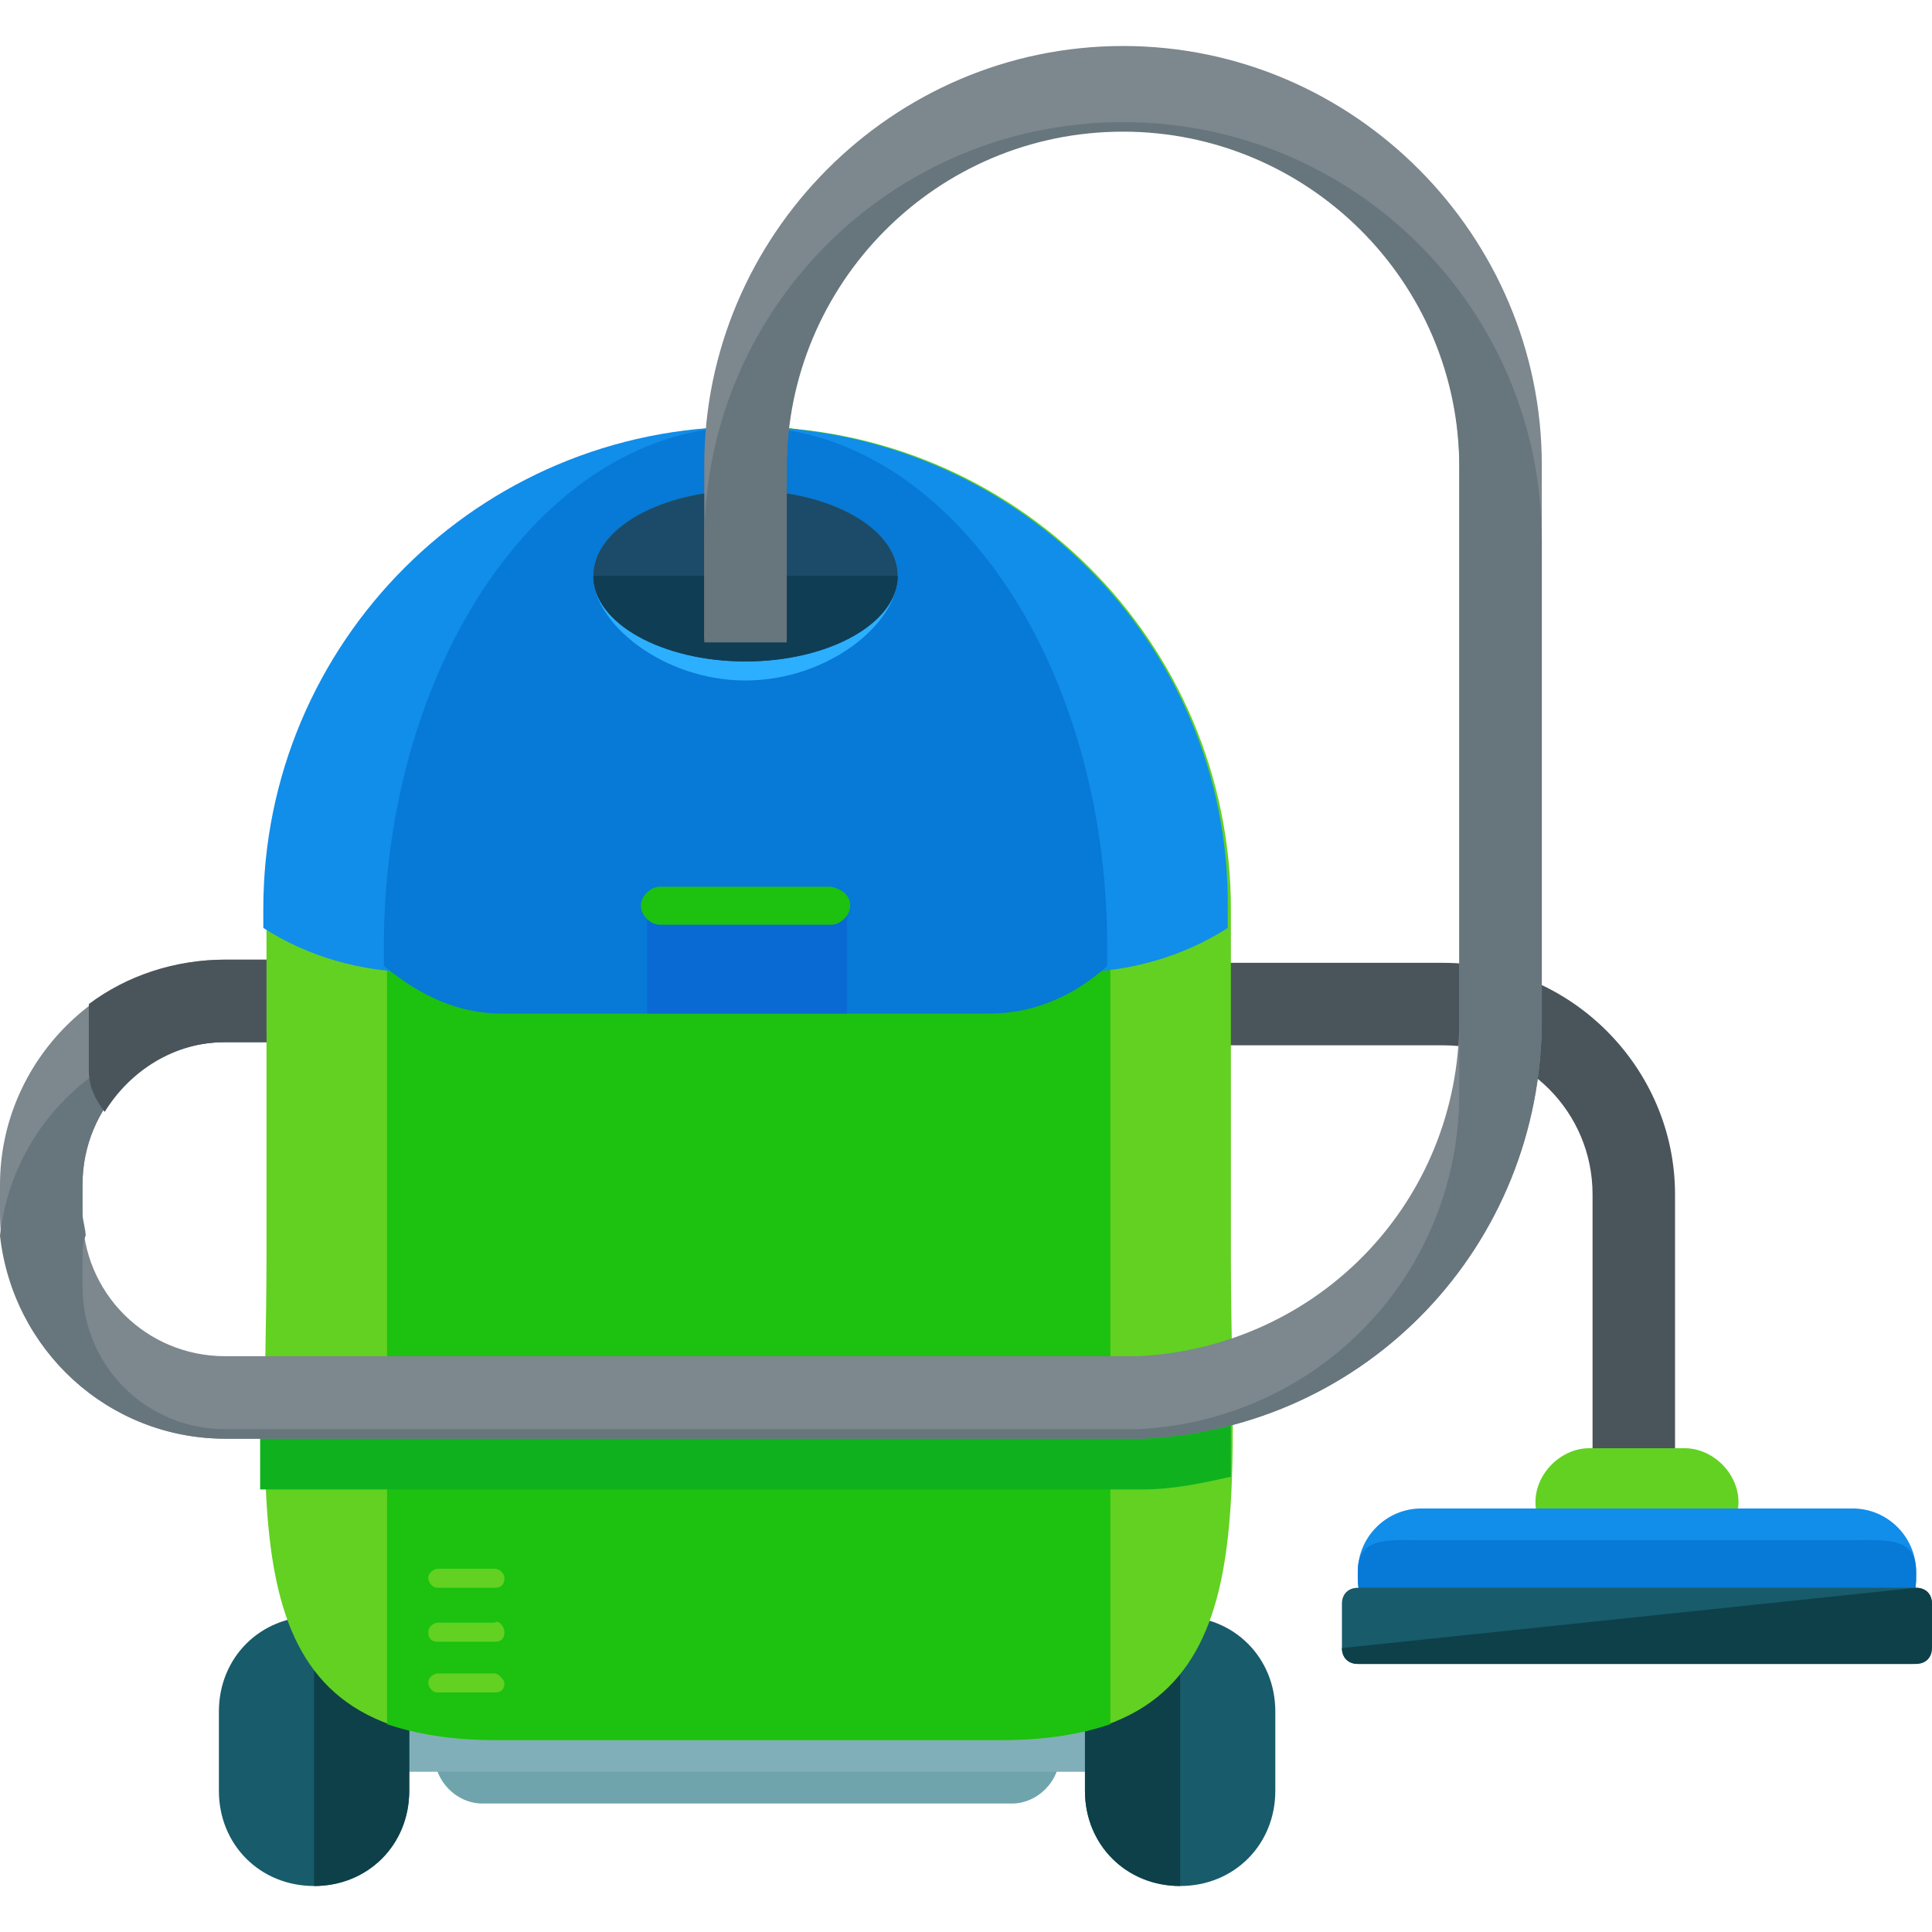 <?xml version="1.0" encoding="iso-8859-1"?>
<!-- Uploaded to: SVG Repo, www.svgrepo.com, Generator: SVG Repo Mixer Tools -->
<svg version="1.1" id="Layer_1" xmlns="http://www.w3.org/2000/svg" xmlns:xlink="http://www.w3.org/1999/xlink" 
	 viewBox="0 0 487.2 487.2" xml:space="preserve">
<path style="fill:#4A555B;" d="M412,392.4c-5.6,0-10.4-4.8-10.4-10.4v-80.8c0-20.8-16.8-37.6-37.6-37.6h-72.8
	c-5.6,0-10.4-4.8-10.4-10.4s4.8-10.4,10.4-10.4H364c32,0,58.4,26.4,58.4,58.4V382C422.4,387.6,418.4,392.4,412,392.4z"/>
<path style="fill:#6FA4AD;" d="M267.2,442.8c0,6.4-5.6,12-12,12H121.6c-6.4,0-12-5.6-12-12l0,0c0-6.4,5.6-12,12-12H256
	C261.6,430.8,267.2,436.4,267.2,442.8L267.2,442.8z"/>
<path style="fill:#80AFBA;" d="M308.8,440.4c0,3.2-2.4,6.4-6.4,6.4H73.6c-3.2,0-6.4-2.4-6.4-6.4l0,0c0-3.2,2.4-6.4,6.4-6.4h229.6
	C306.4,434,308.8,436.4,308.8,440.4L308.8,440.4z"/>
<path style="fill:#185B6B;" d="M103.2,451.6c0,13.6-10.4,24-24,24l0,0c-13.6,0-24-10.4-24-24v-20c0-13.6,10.4-24,24-24l0,0
	c13.6,0,24,10.4,24,24V451.6z"/>
<path style="fill:#0D4049;" d="M79.2,407.6L79.2,407.6c13.6,0,24,10.4,24,24v20c0,13.6-10.4,24-24,24l0,0"/>
<path style="fill:#185B6B;" d="M273.6,431.6c0-13.6,10.4-24,24-24l0,0c13.6,0,24,10.4,24,24v20c0,13.6-10.4,24-24,24l0,0
	c-13.6,0-24-10.4-24-24V431.6z"/>
<path style="fill:#0D4049;" d="M297.6,475.6L297.6,475.6c-13.6,0-24-10.4-24-24v-20c0-13.6,10.4-24,24-24l0,0"/>
<path style="fill:#62D122;" d="M310.4,317.2c0,67.2,9.6,121.6-57.6,121.6h-128c-67.2,0-57.6-54.4-57.6-121.6v-88
	c0-67.2,54.4-121.6,121.6-121.6l0,0c67.2,0,121.6,54.4,121.6,121.6V317.2z"/>
<path style="fill:#1DC110;" d="M97.6,434.8c7.2,2.4,16,4,27.2,4h128c11.2,0,20-1.6,27.2-4v-204H97.6V434.8z"/>
<g>
	<path style="fill:#0FB21E;" d="M310.4,350.8c-7.2,2.4-15.2,4-23.2,4c-4,0-179.2,0-221.6,0c0,7.2,0,14.4,0,20.8h217.6l0,0
		c3.2,0,4.8,0,4.8,0c8,0,15.2-1.6,22.4-3.2C310.4,366,310.4,358,310.4,350.8z"/>
	<path style="fill:#0FB21E;" d="M198.4,130.8c0-8,0.8-15.2,3.2-22.4c-4-0.8-8.8-0.8-13.6-0.8c-2.4,0-5.6,0-8,0
		c-1.6,7.2-2.4,15.2-2.4,23.2v44h20.8L198.4,130.8L198.4,130.8z"/>
</g>
<path style="fill:#118DEA;" d="M188,107.6c-67.2,0-121.6,54.4-121.6,121.6v4.8c11.2,7.2,24.8,11.2,39.2,11.2h164.8
	c14.4,0,28-4,39.2-11.2v-4.8C310.4,162,255.2,107.6,188,107.6z"/>
<path style="fill:#0779D6;" d="M188,107.6c-50.4,0-91.2,59.2-91.2,131.2v4.8c8.8,7.2,18.4,12,29.6,12h123.2c10.4,0,20.8-4,29.6-12
	v-4.8C279.2,166,238.4,107.6,188,107.6z"/>
<rect x="163.2" y="227.6" style="fill:#096AD3;" width="50.4" height="28"/>
<path style="fill:#2CAFFF;" d="M226.4,145.2c0,12-17.6,26.4-38.4,26.4s-38.4-14.4-38.4-26.4s17.6-21.6,38.4-21.6
	S226.4,133.2,226.4,145.2z"/>
<ellipse style="fill:#1B4B68;" cx="188" cy="145.2" rx="38.4" ry="21.6"/>
<path style="fill:#0F3D54;" d="M226.4,145.2c0,12-17.6,21.6-38.4,21.6s-38.4-9.6-38.4-21.6"/>
<path style="fill:#1DC110;" d="M214.4,228.4c0,2.4-2.4,4.8-4.8,4.8h-43.2c-2.4,0-4.8-2.4-4.8-4.8l0,0c0-2.4,2.4-4.8,4.8-4.8h43.2
	C212.8,224.4,214.4,226,214.4,228.4L214.4,228.4z"/>
<g>
	<path style="fill:#62D122;" d="M127.2,398c0,1.6-0.8,2.4-2.4,2.4h-14.4c-1.6,0-2.4-1.6-2.4-2.4l0,0c0-1.6,1.6-2.4,2.4-2.4h14.4
		C125.6,395.6,127.2,396.4,127.2,398L127.2,398z"/>
	<path style="fill:#62D122;" d="M127.2,411.6c0,1.6-0.8,2.4-2.4,2.4h-14.4c-1.6,0-2.4-0.8-2.4-2.4l0,0c0-1.6,1.6-2.4,2.4-2.4h14.4
		C125.6,408.4,127.2,410,127.2,411.6L127.2,411.6z"/>
	<path style="fill:#62D122;" d="M127.2,424.4c0,1.6-0.8,2.4-2.4,2.4h-14.4c-1.6,0-2.4-1.6-2.4-2.4l0,0c0-1.6,1.6-2.4,2.4-2.4h14.4
		C125.6,422,127.2,423.6,127.2,424.4L127.2,424.4z"/>
</g>
<path style="fill:#7C878E;" d="M283.2,11.6c-58.4,0-105.6,48-105.6,105.6v44h20.8v-44c0-46.4,37.6-84.8,84.8-84.8
	c46.4,0,84.8,37.6,84.8,84.8v140c0,45.6-35.2,82.4-80.8,84.8c-4,0-214.4,0-229.6,0c-0.8,0-0.8,0-0.8,0l0,0c-20,0-36-16-36-36v-7.2
	c0-20,16-36,36-36h10.4V242H56.8C25.6,242,0,267.6,0,298.8v7.2c0,31.2,25.6,56.8,56.8,56.8l0,0h10.4h216l0,0c3.2,0,4.8,0,4.8,0
	c56.8-2.4,100.8-48.8,100.8-105.6v-140C388.8,59.6,341.6,11.6,283.2,11.6z"/>
<path style="fill:#67757C;" d="M283.2,30.8c-58.4,0-105.6,47.2-105.6,105.6V162h20.8v-25.6V118c0-46.4,37.6-84.8,84.8-84.8
	c46.4,0,84.8,37.6,84.8,84.8v18.4v120.8v18.4c0,45.6-35.2,82.4-80.8,84.8c-4,0-214.4,0-229.6,0c-0.8,0-0.8,0-0.8,0l0,0
	c-20,0-36-16-36-36v-7.2c0-1.6,0-4,0.8-5.6c0-1.6-0.8-4-0.8-5.6v-7.2c0-20,16-36,36-36h10.4v-2.4H56.8c-29.6,0-53.6,22.4-56.8,51.2
	c3.2,28.8,27.2,51.2,56.8,51.2l0,0h10.4h216l0,0c3.2,0,4.8,0,4.8,0c56.8-2.4,100.8-48.8,100.8-105.6V136.4
	C388.8,78,341.6,30.8,283.2,30.8z"/>
<path style="fill:#62D122;" d="M438.4,378.8c0,7.2-6.4,13.6-13.6,13.6h-24c-7.2,0-13.6-6.4-13.6-13.6l0,0c0-7.2,6.4-13.6,13.6-13.6
	h24C432,365.2,438.4,371.6,438.4,378.8L438.4,378.8z"/>
<path style="fill:#118DEA;" d="M483.2,398c0,8.8-7.2,16-16,16H358.4c-8.8,0-16-7.2-16-16v-1.6c0-8.8,7.2-16,16-16h108.8
	c8.8,0,16,7.2,16,16V398z"/>
<path style="fill:#0779D6;" d="M483.2,398c0,8.8-7.2,16-16,16H358.4c-8.8,0-16-7.2-16-16v-1.6c0-8.8,7.2-8,16-8h108.8
	c8.8,0,16-0.8,16,8V398z"/>
<path style="fill:#4A555B;" d="M22.4,253.2V270c0,4,1.6,7.2,4,10.4c6.4-10.4,17.6-17.6,30.4-17.6h10.4V242H56.8
	C44,242,32,246,22.4,253.2z"/>
<path style="fill:#185B6B;" d="M486.4,415.6c0,2.4-1.6,4-4,4h-140c-2.4,0-4-1.6-4-4v-11.2c0-2.4,1.6-4,4-4h140.8c2.4,0,4,1.6,4,4
	v11.2H486.4z"/>
<path style="fill:#0D4049;" d="M483.2,400.4c2.4,0,4,1.6,4,4v11.2c0,2.4-1.6,4-4,4H342.4c-2.4,0-4-1.6-4-4"/>
</svg>